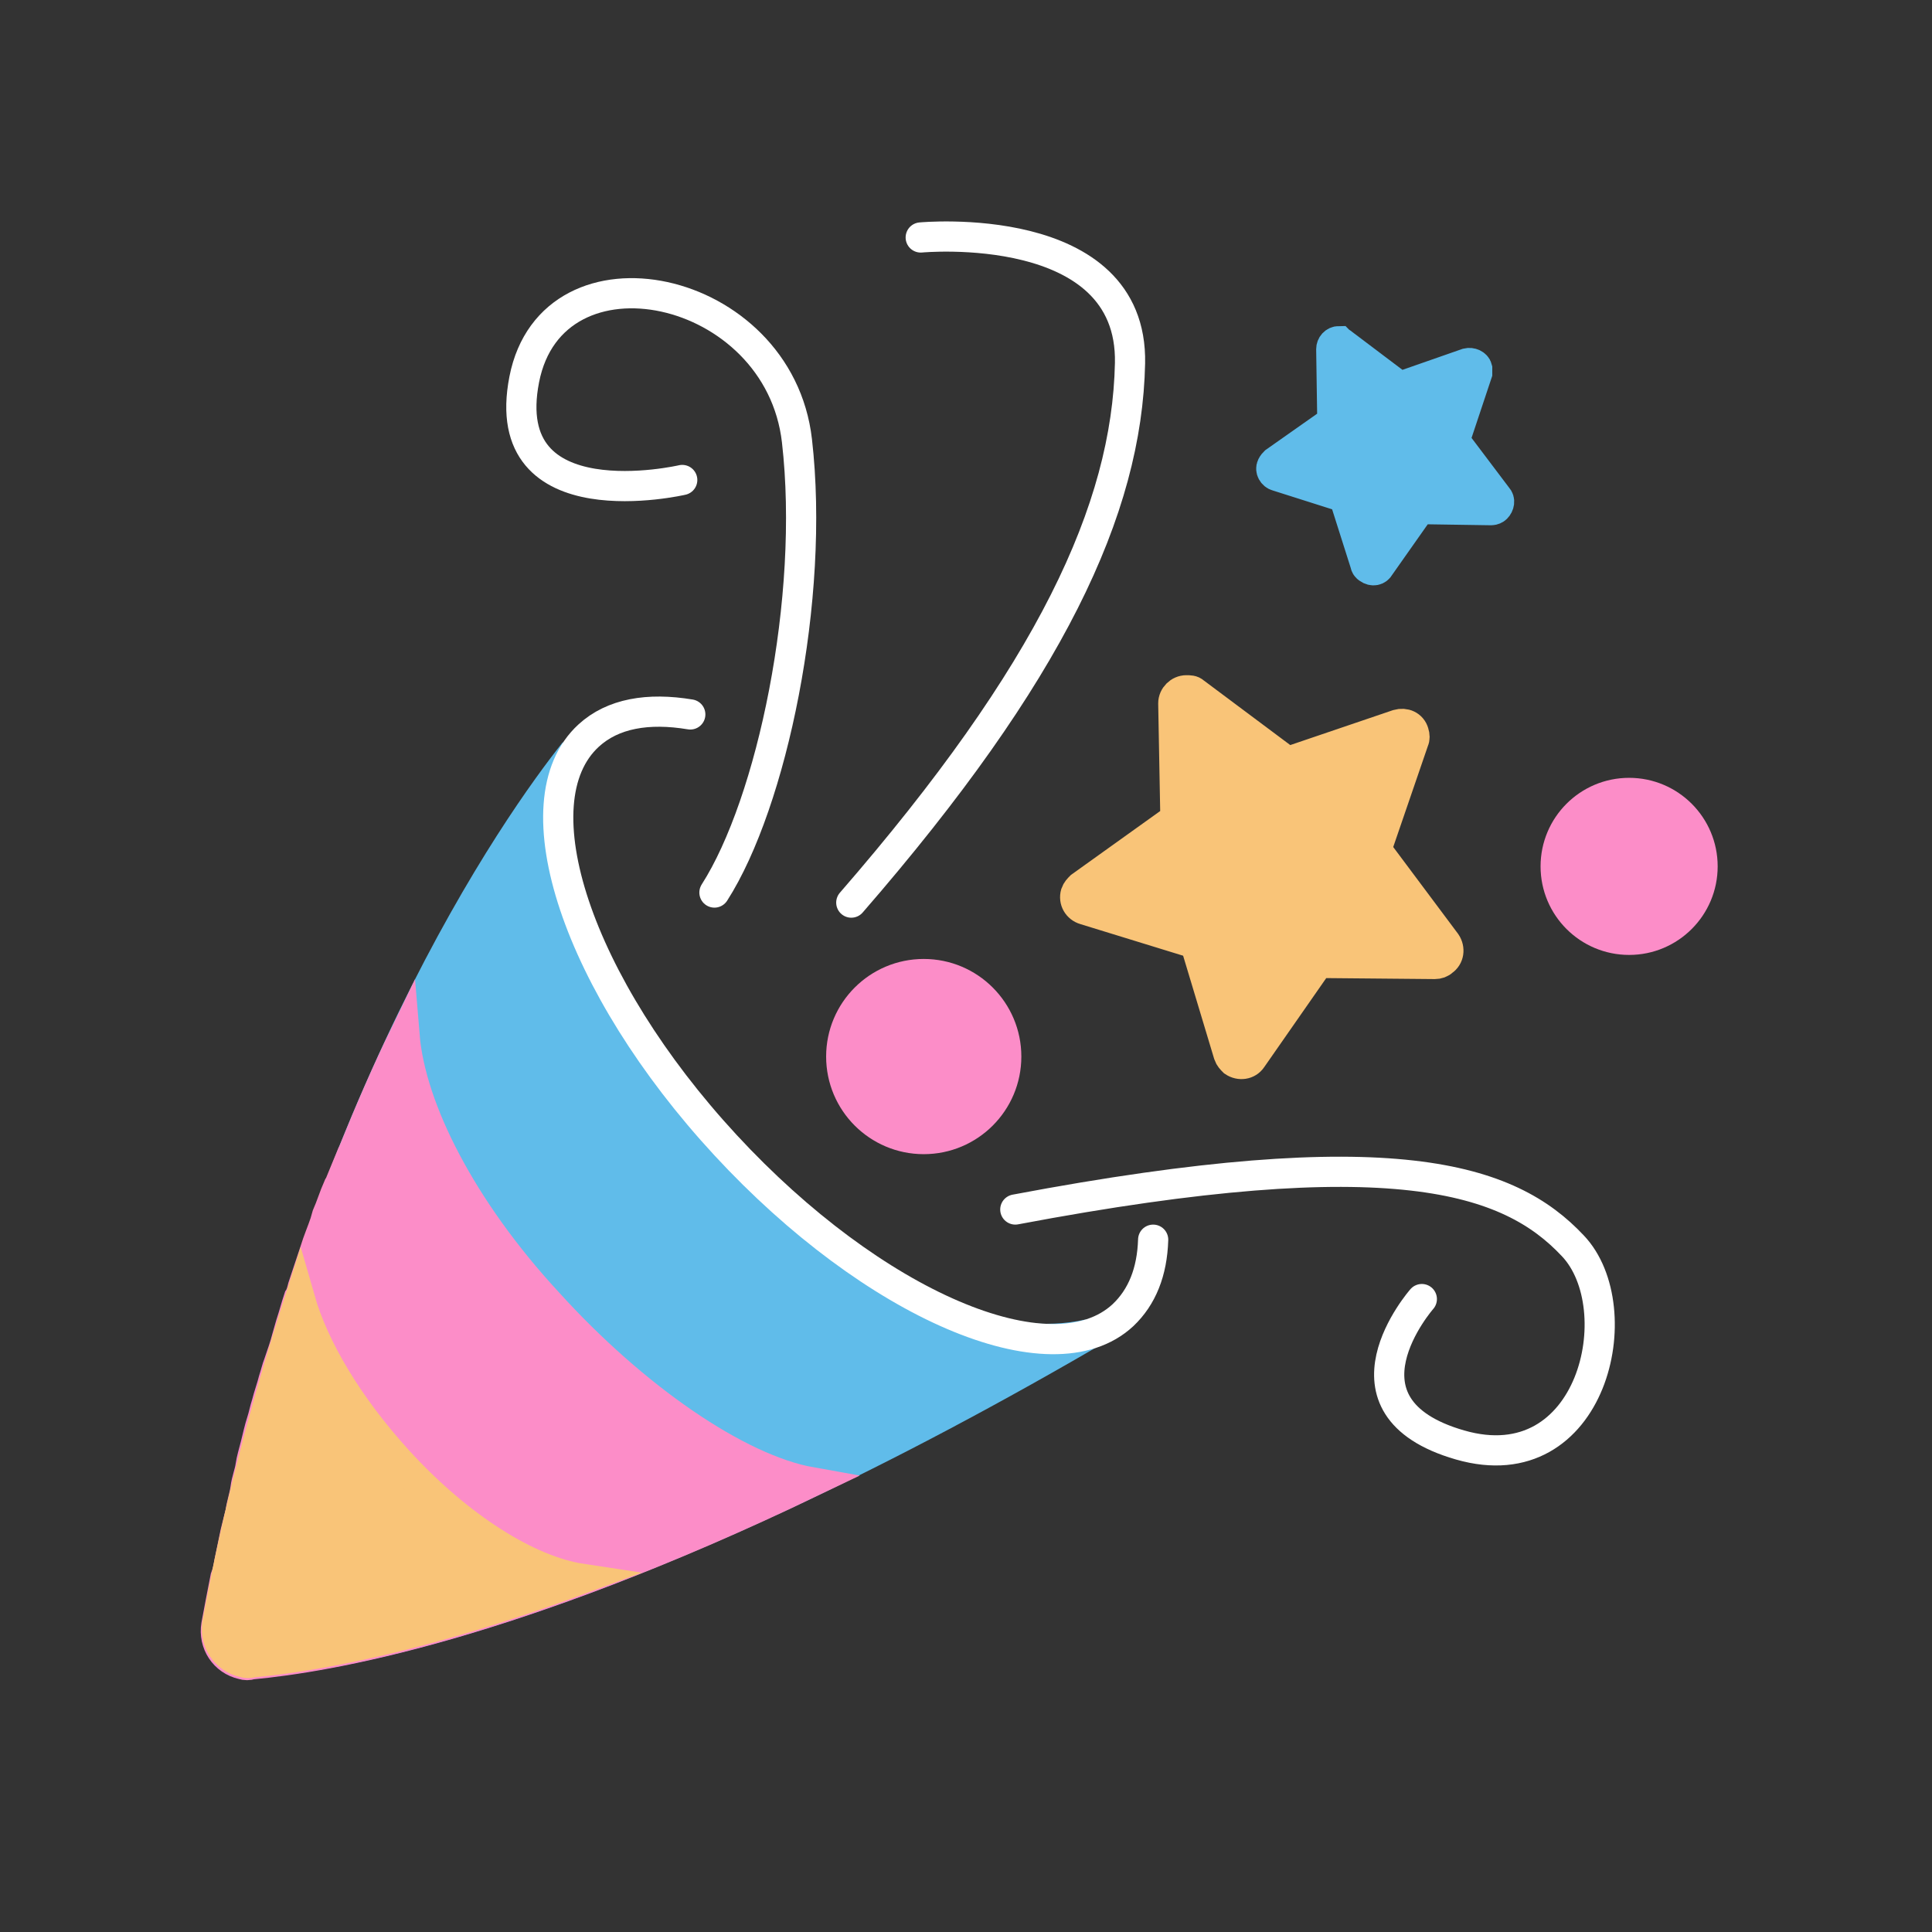 <?xml version="1.0" encoding="UTF-8"?>
<!-- Generator: Adobe Illustrator 26.0.1, SVG Export Plug-In . SVG Version: 6.00 Build 0)  -->
<svg xmlns="http://www.w3.org/2000/svg" xmlns:xlink="http://www.w3.org/1999/xlink" version="1.1" id="Layer_1" x="0px" y="0px" viewBox="0 0 192 192" style="enable-background:new 0 0 192 192;" xml:space="preserve">
<rect x="0" y="0" width="192" height="192" fill="#333333" stroke="none"/>
<style type="text/css">
	.st0{fill:#60BCEA;stroke:#60BCEA;stroke-width:3;stroke-miterlimit:10;}
	.st1{fill:#FC8DC8;stroke:#FC8DC8;stroke-width:3;stroke-miterlimit:10;}
	.st2{fill:none;stroke:#FFFFFF;stroke-width:3;stroke-linecap:round;stroke-linejoin:round;}
	.st3{fill:#F9C478;stroke:#F9C478;stroke-width:3;stroke-miterlimit:10;}
</style>
<g id="front_edge">
	<path class="st0" d="M108.2,132.6c-9,2-17.8-3.2-17.8-3.2c-6.1-3.6-13.3-9.3-13.8-9.8c-3.8-3.5-7.8-9.3-8.7-10.3   C57.1,95.8,52.7,81.5,57.1,74.7c-5.4,6.8-25.8,35.1-35.5,86.7c-0.3,1.8,0.8,3.5,2.6,3.9c0.3,0.1,0.6,0.1,0.9,0   C34.9,164.5,61.7,159.6,108.2,132.6"></path>
	<path class="st1" d="M54.4,129.4c-8.5-9.2-13.6-19.2-14.2-26.5c-1.7,3.5-3.4,7.4-5.1,11.6l-0.1,0.2c-0.4,1-0.8,1.9-1.2,2.9   c0,0.2-0.1,0.3-0.2,0.4c-0.4,0.9-0.7,1.9-1.1,2.8l-0.2,0.7c-0.3,0.9-0.7,1.8-1,2.8c-0.1,0.3-0.2,0.6-0.3,0.9   c-0.3,0.9-0.6,1.8-0.9,2.7c-0.1,0.4-0.2,0.8-0.4,1.1c-0.3,0.9-0.5,1.7-0.8,2.6l-0.4,1.4c-0.2,0.8-0.5,1.6-0.8,2.5   c-0.2,0.5-0.3,1-0.5,1.6c-0.2,0.8-0.5,1.6-0.7,2.4c-0.2,0.6-0.3,1.2-0.5,1.8s-0.4,1.5-0.6,2.3s-0.4,1.4-0.5,2.1s-0.4,1.4-0.5,2.2   s-0.4,1.6-0.5,2.4l-0.5,2c-0.2,1-0.4,1.9-0.6,2.9c-0.1,0.6-0.2,1.1-0.4,1.6c-0.3,1.5-0.6,3.1-0.9,4.7c-0.3,1.8,0.8,3.5,2.6,3.9   c0.3,0.1,0.6,0.1,0.9,0c7.6-0.7,25.8-3.8,55.6-18.1C73.3,146,63,138.9,54.4,129.4z"></path>
	<path class="st2" d="M67.8,47.7c0,0-18.5,4.3-15.7-10s25.3-9.6,27.1,6.1s-2.5,36-8.2,44.9"></path>
	<path class="st2" d="M91.5,23.6c0,0,21.1-2,20.8,12.5s-7.9,30.8-27.7,53.6"></path>
	<path class="st2" d="M141.3,129.1c0,0-9.4,10.7,3.8,14.5s17.1-13.6,11.2-19.8c-6.3-6.7-17.8-10.7-55.4-3.6"></path>
	<circle class="st1" cx="91.8" cy="105" r="8.2"></circle>
	<path class="st3" d="M118.7,68.8l8.7,6.5c0.3,0.3,0.8,0.3,1.2,0.2l10.3-3.5c0.7-0.2,1.4,0.1,1.6,0.8c0.1,0.3,0.1,0.6,0,0.8   l-3.5,10.2c-0.1,0.4-0.1,0.9,0.2,1.2l6.5,8.7c0.4,0.6,0.3,1.4-0.3,1.8c-0.2,0.2-0.5,0.3-0.8,0.3l-10.9-0.1c-0.4,0-0.8,0.2-1.1,0.6   l-6.2,8.9c-0.4,0.6-1.2,0.7-1.8,0.3c-0.2-0.2-0.4-0.4-0.5-0.7L119,94.5c-0.1-0.4-0.4-0.7-0.8-0.9l-10.4-3.2   c-0.7-0.2-1.1-0.9-0.9-1.6c0.1-0.3,0.3-0.5,0.5-0.7l8.8-6.3c0.4-0.2,0.6-0.7,0.6-1.1l-0.2-10.8c0-0.7,0.6-1.3,1.3-1.3   C118.2,68.6,118.5,68.6,118.7,68.8z"></path>
	<path class="st0" d="M133.5,34.2l5.3,4c0.2,0.2,0.5,0.2,0.7,0.1l6.3-2.2c0.4-0.1,0.9,0.1,1,0.5c0,0.2,0,0.3,0,0.5l-2.1,6.3   c-0.1,0.2,0,0.5,0.1,0.7l4,5.3c0.3,0.3,0.2,0.8-0.1,1.1c-0.1,0.1-0.3,0.2-0.5,0.2l-6.6-0.1c-0.3,0-0.5,0.1-0.7,0.3l-3.8,5.4   c-0.2,0.4-0.7,0.5-1.1,0.2c-0.2-0.1-0.3-0.3-0.3-0.4l-2-6.3c-0.1-0.3-0.3-0.4-0.5-0.5l-6.3-2c-0.4-0.1-0.7-0.6-0.5-1   c0.1-0.2,0.2-0.3,0.3-0.4l5.4-3.8c0.2-0.2,0.3-0.4,0.3-0.7l-0.1-6.7c0-0.4,0.3-0.8,0.8-0.8C133.2,34,133.4,34.1,133.5,34.2z"></path>
	<circle class="st1" cx="161.9" cy="86.1" r="7.3"></circle>
	<path class="st3" d="M39.5,145.1c-4.9-5.4-8.3-11.1-9.7-16c-3.4,10.6-6.2,21.3-8.2,32.2c-0.3,1.8,0.8,3.5,2.6,3.9   c0.3,0.1,0.6,0.1,0.9,0c5.4-0.5,16.2-2.2,32.7-8.3C52.5,156.1,45.6,151.8,39.5,145.1z"></path>
	<path class="st2" d="M114.6,123.2c-0.1,3.2-1.1,5.7-3,7.5c-7.1,6.6-24.8-1-39.5-16.9S51.3,79.7,58.5,73.1c2.4-2.2,5.9-2.8,10.1-2.1   "></path>
</g>
</svg>
